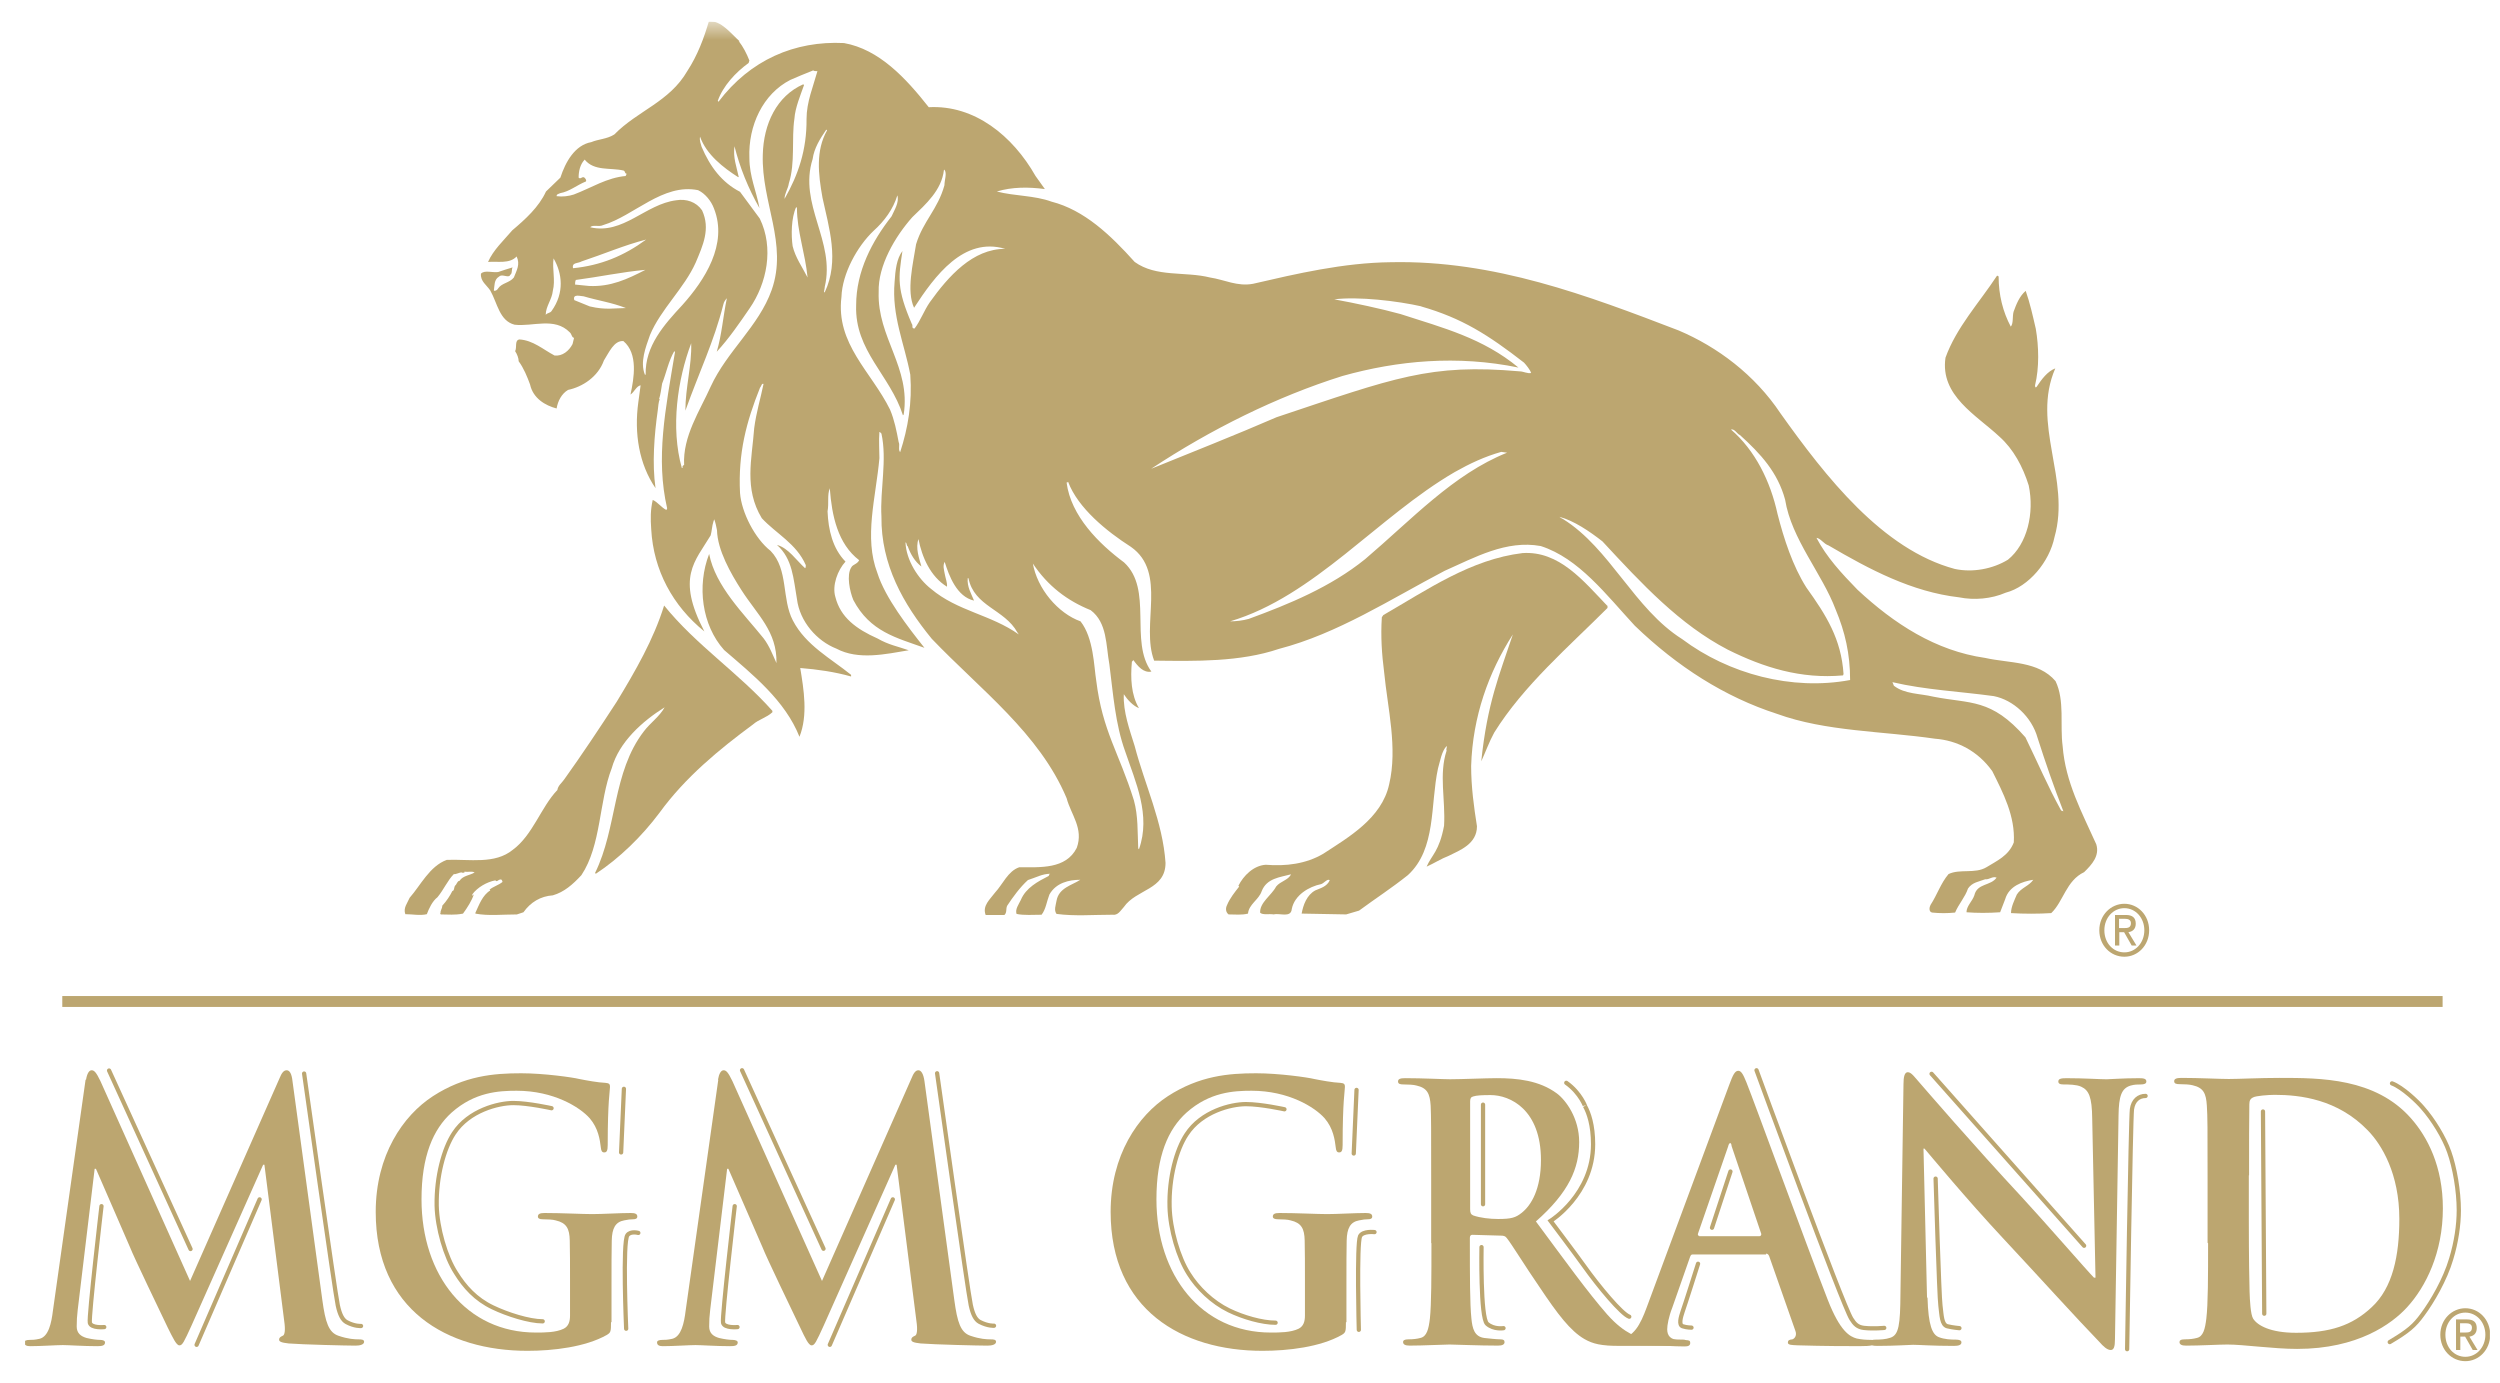 <svg width="94" height="52" viewBox="0 0 94 52" fill="none" xmlns="http://www.w3.org/2000/svg">
<g clip-path="url(#clip0_175_456)">
<path d="M2.342 37.656H91.842" stroke="#BCA670" stroke-width="0.41"/>
<path d="M92.498 50.103V49.754H92.717C92.831 49.754 92.945 49.785 92.945 49.918C92.945 50.092 92.822 50.103 92.689 50.103H92.498ZM92.498 50.257H92.689L92.974 50.759H93.155L92.85 50.257C93.002 50.236 93.126 50.144 93.126 49.938C93.126 49.713 93.002 49.61 92.755 49.61H92.346V50.759H92.508V50.257H92.498ZM92.698 51.18C93.202 51.18 93.63 50.759 93.63 50.185C93.63 49.61 93.202 49.19 92.698 49.19C92.194 49.19 91.756 49.61 91.756 50.185C91.756 50.759 92.184 51.18 92.698 51.18ZM91.947 50.185C91.947 49.713 92.279 49.354 92.698 49.354C93.117 49.354 93.45 49.713 93.45 50.185C93.45 50.657 93.117 51.016 92.698 51.016C92.279 51.016 91.947 50.667 91.947 50.185Z" fill="#BCA670"/>
<path d="M79.676 34.896V34.547H79.895C80.009 34.547 80.123 34.578 80.123 34.711C80.123 34.885 79.999 34.896 79.866 34.896H79.676ZM79.676 35.05H79.866L80.152 35.552H80.332L80.028 35.05C80.18 35.029 80.304 34.937 80.304 34.731C80.304 34.506 80.18 34.403 79.933 34.403H79.524V35.552H79.686V35.05H79.676ZM79.876 35.973C80.38 35.973 80.808 35.552 80.808 34.978C80.808 34.403 80.38 33.982 79.876 33.982C79.372 33.982 78.934 34.403 78.934 34.978C78.934 35.552 79.362 35.973 79.876 35.973ZM79.124 34.978C79.124 34.506 79.457 34.147 79.876 34.147C80.294 34.147 80.627 34.506 80.627 34.978C80.627 35.45 80.294 35.809 79.876 35.809C79.457 35.809 79.124 35.46 79.124 34.978Z" fill="#BCA670"/>
<path d="M3.236 40.591C3.274 40.365 3.35 40.242 3.445 40.242C3.54 40.242 3.617 40.314 3.778 40.653L7.146 48.164L10.503 40.56C10.589 40.345 10.665 40.242 10.779 40.242C10.893 40.242 10.969 40.376 10.998 40.653L12.12 48.882C12.235 49.724 12.358 50.103 12.729 50.226C13.091 50.349 13.329 50.36 13.49 50.36C13.604 50.36 13.69 50.37 13.69 50.452C13.69 50.555 13.538 50.596 13.367 50.596C13.062 50.596 11.35 50.555 10.855 50.514C10.57 50.483 10.494 50.442 10.494 50.37C10.494 50.298 10.541 50.267 10.627 50.226C10.703 50.206 10.741 50.031 10.684 49.652L9.942 43.793H9.895L7.203 49.836C6.917 50.462 6.86 50.586 6.746 50.586C6.632 50.586 6.508 50.319 6.308 49.919C6.014 49.303 5.034 47.271 4.891 46.902C4.777 46.625 4.035 44.942 3.607 43.947H3.559L2.922 49.252C2.894 49.487 2.884 49.662 2.884 49.877C2.884 50.134 3.046 50.247 3.255 50.308C3.474 50.36 3.655 50.38 3.769 50.38C3.864 50.38 3.949 50.411 3.949 50.473C3.949 50.596 3.835 50.616 3.655 50.616C3.141 50.616 2.58 50.575 2.361 50.575C2.123 50.575 1.533 50.616 1.134 50.616C1.01 50.616 0.915 50.586 0.915 50.473C0.915 50.411 0.991 50.38 1.115 50.38C1.21 50.38 1.305 50.38 1.486 50.339C1.828 50.257 1.933 49.744 1.99 49.282L3.217 40.601L3.236 40.591Z" fill="#BCA670"/>
<path d="M22.974 49.714C22.974 50.073 22.964 50.104 22.812 50.196C22.013 50.648 20.796 50.791 19.835 50.791C16.81 50.791 14.127 49.252 14.127 45.568C14.127 43.434 15.155 41.946 16.277 41.217C17.466 40.448 18.56 40.355 19.597 40.355C20.453 40.355 21.537 40.509 21.785 40.571C22.042 40.622 22.479 40.704 22.765 40.715C22.917 40.725 22.936 40.776 22.936 40.868C22.936 41.012 22.85 41.392 22.85 43.054C22.85 43.27 22.812 43.331 22.717 43.331C22.631 43.331 22.603 43.259 22.593 43.157C22.555 42.849 22.498 42.428 22.175 42.049C21.804 41.628 20.814 41.012 19.426 41.012C18.75 41.012 17.847 41.063 16.981 41.833C16.287 42.459 15.849 43.465 15.849 45.096C15.849 47.959 17.542 50.104 20.149 50.104C20.472 50.104 20.9 50.104 21.195 49.96C21.376 49.868 21.433 49.693 21.433 49.467V48.216C21.433 47.549 21.433 47.046 21.423 46.646C21.414 46.194 21.3 45.979 20.891 45.886C20.796 45.855 20.577 45.845 20.405 45.845C20.291 45.845 20.225 45.814 20.225 45.743C20.225 45.64 20.31 45.609 20.482 45.609C21.128 45.609 21.899 45.65 22.27 45.65C22.641 45.65 23.307 45.609 23.716 45.609C23.878 45.609 23.963 45.64 23.963 45.743C23.963 45.825 23.887 45.845 23.801 45.845C23.706 45.845 23.611 45.855 23.468 45.886C23.136 45.948 23.012 46.184 23.002 46.646C22.993 47.046 22.993 47.579 22.993 48.246V49.714H22.974Z" fill="#BCA670"/>
<path d="M26.997 40.591C27.036 40.365 27.112 40.242 27.207 40.242C27.302 40.242 27.378 40.314 27.54 40.653L30.907 48.164L34.265 40.56C34.35 40.345 34.427 40.242 34.531 40.242C34.636 40.242 34.721 40.376 34.76 40.653L35.882 48.882C35.996 49.724 36.12 50.103 36.491 50.226C36.852 50.349 37.09 50.36 37.252 50.36C37.366 50.36 37.451 50.37 37.451 50.452C37.451 50.555 37.299 50.596 37.128 50.596C36.824 50.596 35.121 50.555 34.617 50.514C34.331 50.483 34.265 50.442 34.265 50.37C34.265 50.298 34.312 50.267 34.398 50.226C34.474 50.206 34.512 50.031 34.455 49.652L33.713 43.793H33.666L30.974 49.836C30.688 50.462 30.631 50.586 30.517 50.586C30.403 50.586 30.279 50.319 30.089 49.919C29.794 49.303 28.814 47.271 28.672 46.902C28.558 46.625 27.816 44.942 27.387 43.947H27.34L26.703 49.252C26.674 49.487 26.665 49.662 26.665 49.877C26.665 50.134 26.826 50.247 27.036 50.308C27.254 50.36 27.435 50.38 27.549 50.38C27.644 50.38 27.739 50.411 27.739 50.473C27.739 50.596 27.625 50.616 27.445 50.616C26.931 50.616 26.37 50.575 26.151 50.575C25.913 50.575 25.323 50.616 24.924 50.616C24.8 50.616 24.705 50.586 24.705 50.473C24.705 50.411 24.781 50.38 24.905 50.38C25 50.38 25.095 50.38 25.276 50.339C25.618 50.257 25.723 49.744 25.78 49.282L27.007 40.601L26.997 40.591Z" fill="#BCA670"/>
<path d="M50.607 49.714C50.607 50.073 50.597 50.104 50.445 50.196C49.646 50.648 48.438 50.791 47.468 50.791C44.443 50.791 41.76 49.252 41.76 45.568C41.76 43.434 42.788 41.946 43.91 41.217C45.099 40.448 46.193 40.355 47.23 40.355C48.086 40.355 49.17 40.509 49.418 40.571C49.674 40.622 50.112 40.704 50.397 40.715C50.55 40.725 50.569 40.776 50.569 40.868C50.569 41.012 50.483 41.392 50.483 43.054C50.483 43.27 50.445 43.331 50.35 43.331C50.264 43.331 50.236 43.259 50.226 43.157C50.188 42.849 50.131 42.428 49.808 42.049C49.437 41.628 48.447 41.012 47.059 41.012C46.383 41.012 45.48 41.063 44.614 41.833C43.919 42.459 43.482 43.465 43.482 45.096C43.482 47.959 45.175 50.104 47.782 50.104C48.105 50.104 48.533 50.104 48.828 49.96C49.009 49.868 49.066 49.693 49.066 49.467V48.216C49.066 47.549 49.066 47.046 49.056 46.646C49.047 46.194 48.932 45.979 48.523 45.886C48.428 45.855 48.219 45.845 48.048 45.845C47.934 45.845 47.858 45.814 47.858 45.743C47.858 45.64 47.943 45.609 48.114 45.609C48.761 45.609 49.532 45.65 49.903 45.65C50.274 45.65 50.94 45.609 51.349 45.609C51.51 45.609 51.596 45.64 51.596 45.743C51.596 45.825 51.52 45.845 51.434 45.845C51.339 45.845 51.253 45.855 51.101 45.886C50.768 45.948 50.645 46.184 50.635 46.646C50.626 47.046 50.626 47.579 50.626 48.246V49.714H50.607Z" fill="#BCA670"/>
<path d="M53.822 46.747C53.822 47.978 53.822 49.025 53.764 49.579C53.717 49.969 53.65 50.256 53.403 50.308C53.289 50.339 53.146 50.359 52.956 50.359C52.804 50.359 52.756 50.4 52.756 50.462C52.756 50.554 52.842 50.595 53.004 50.595C53.498 50.595 54.278 50.554 54.506 50.554C54.697 50.554 55.61 50.595 56.323 50.595C56.485 50.595 56.571 50.554 56.571 50.462C56.571 50.39 56.523 50.359 56.418 50.359C56.266 50.359 56 50.328 55.81 50.308C55.439 50.256 55.362 49.959 55.325 49.579C55.267 49.025 55.267 47.968 55.267 46.727V46.542C55.267 46.46 55.305 46.429 55.362 46.429L56.437 46.46C56.523 46.46 56.599 46.47 56.656 46.552C56.818 46.747 57.379 47.66 57.883 48.389C58.568 49.415 59.044 50.041 59.576 50.349C59.9 50.533 60.204 50.605 60.899 50.605H63.191C63.343 50.605 63.429 50.575 63.429 50.472C63.429 50.4 63.381 50.369 63.277 50.369C63.172 50.369 61.945 50.359 61.812 50.328C61.631 50.287 61.117 50.195 60.432 49.425C59.71 48.604 58.853 47.414 57.75 45.926C58.996 44.828 59.377 43.925 59.377 42.94C59.377 42.047 58.882 41.37 58.54 41.114C57.874 40.621 57.046 40.539 56.266 40.539C55.886 40.539 54.944 40.58 54.525 40.58C54.269 40.58 53.489 40.539 52.832 40.539C52.651 40.539 52.566 40.57 52.566 40.662C52.566 40.755 52.642 40.775 52.775 40.775C52.946 40.775 53.156 40.785 53.26 40.816C53.669 40.908 53.764 41.124 53.793 41.575C53.812 42.006 53.812 42.376 53.812 44.397V46.737L53.822 46.747ZM55.277 41.411C55.277 41.309 55.305 41.247 55.391 41.227C55.515 41.185 55.733 41.175 56.047 41.175C56.78 41.175 57.94 41.719 57.94 43.617C57.94 44.705 57.579 45.321 57.208 45.608C56.989 45.782 56.827 45.834 56.333 45.834C56.019 45.834 55.657 45.793 55.391 45.7C55.305 45.659 55.277 45.608 55.277 45.464V41.422V41.411Z" fill="#BCA670"/>
<path d="M66.397 47.137C66.463 47.137 66.492 47.167 66.52 47.229L67.51 50.051C67.567 50.215 67.481 50.328 67.395 50.359C67.272 50.369 67.224 50.4 67.224 50.482C67.224 50.574 67.376 50.574 67.595 50.584C68.585 50.615 69.488 50.615 69.926 50.615C70.363 50.615 70.496 50.584 70.496 50.482C70.496 50.389 70.43 50.379 70.335 50.379C70.183 50.379 70.002 50.369 69.812 50.328C69.555 50.256 69.193 50.071 68.727 48.881C67.938 46.86 65.959 41.421 65.664 40.693C65.541 40.385 65.465 40.262 65.36 40.262C65.236 40.262 65.16 40.405 65.017 40.795L61.916 49.158C61.669 49.825 61.431 50.277 60.87 50.359C60.775 50.369 60.594 50.389 60.49 50.389C60.395 50.389 60.337 50.42 60.337 50.492C60.337 50.595 60.423 50.574 60.585 50.574C61.222 50.574 61.888 50.584 62.031 50.584C62.411 50.584 62.944 50.626 63.343 50.626C63.476 50.626 63.553 50.595 63.553 50.492C63.553 50.41 63.514 50.389 63.372 50.389H63.182C62.801 50.389 62.687 50.215 62.687 49.979C62.687 49.825 62.744 49.507 62.877 49.169L63.543 47.27C63.572 47.188 63.591 47.167 63.657 47.167H66.406L66.397 47.137ZM63.895 46.47C63.847 46.47 63.828 46.429 63.847 46.377L64.979 43.104C64.989 43.053 65.017 42.981 65.055 42.981C65.094 42.981 65.103 43.042 65.112 43.104L66.225 46.398C66.225 46.398 66.225 46.48 66.159 46.48H63.886L63.895 46.47Z" fill="#BCA670"/>
<path d="M72.475 48.8C72.504 49.837 72.656 50.186 72.903 50.278C73.112 50.36 73.35 50.37 73.54 50.37C73.674 50.37 73.75 50.401 73.75 50.473C73.75 50.576 73.635 50.606 73.464 50.606C72.665 50.606 72.171 50.565 71.933 50.565C71.819 50.565 71.238 50.606 70.601 50.606C70.439 50.606 70.325 50.596 70.325 50.473C70.325 50.391 70.401 50.37 70.525 50.37C70.687 50.37 70.905 50.36 71.077 50.299C71.4 50.196 71.448 49.806 71.457 48.647L71.571 40.766C71.571 40.499 71.609 40.315 71.733 40.315C71.866 40.315 71.98 40.489 72.19 40.725C72.342 40.899 74.216 43.075 76.013 45.004C76.851 45.907 78.515 47.826 78.734 48.041H78.791L78.667 42.059C78.658 41.248 78.544 40.992 78.249 40.858C78.068 40.776 77.773 40.776 77.593 40.776C77.44 40.776 77.393 40.735 77.393 40.663C77.393 40.55 77.526 40.54 77.716 40.54C78.353 40.54 78.953 40.581 79.21 40.581C79.343 40.581 79.818 40.54 80.418 40.54C80.579 40.54 80.703 40.55 80.703 40.663C80.703 40.745 80.627 40.776 80.484 40.776C80.361 40.776 80.266 40.776 80.113 40.817C79.771 40.92 79.666 41.207 79.657 41.946L79.523 50.35C79.523 50.648 79.476 50.76 79.362 50.76C79.229 50.76 79.076 50.617 78.943 50.463C78.163 49.662 76.584 47.918 75.3 46.543C73.959 45.106 72.58 43.444 72.361 43.188H72.323L72.456 48.78L72.475 48.8Z" fill="#BCA670"/>
<path d="M83.024 46.748C83.024 47.979 83.024 49.026 82.958 49.58C82.91 49.97 82.843 50.257 82.596 50.308C82.482 50.339 82.339 50.359 82.149 50.359C81.997 50.359 81.949 50.401 81.949 50.462C81.949 50.554 82.035 50.596 82.197 50.596C82.691 50.596 83.471 50.554 83.747 50.554C84.365 50.554 85.478 50.719 86.372 50.719C88.655 50.719 89.939 49.775 90.51 49.149C91.205 48.389 91.852 47.107 91.852 45.434C91.852 43.854 91.271 42.746 90.653 42.048C89.312 40.529 87.248 40.529 85.707 40.529C84.965 40.529 84.185 40.57 83.804 40.57C83.462 40.57 82.682 40.529 82.025 40.529C81.845 40.529 81.749 40.56 81.749 40.652C81.749 40.745 81.826 40.765 81.959 40.765C82.13 40.765 82.339 40.776 82.444 40.806C82.853 40.899 82.948 41.114 82.977 41.566C83.005 41.997 83.005 42.366 83.005 44.388V46.727L83.024 46.748ZM84.565 44.193C84.565 43.146 84.565 41.986 84.575 41.525C84.575 41.381 84.613 41.309 84.727 41.258C84.822 41.206 85.278 41.166 85.526 41.166C86.487 41.166 87.894 41.33 89.026 42.499C89.559 43.043 90.215 44.141 90.215 45.834C90.215 47.209 89.968 48.42 89.178 49.149C88.437 49.846 87.6 50.113 86.334 50.113C85.364 50.113 84.879 49.836 84.717 49.58C84.622 49.426 84.594 48.903 84.584 48.564C84.575 48.307 84.556 47.281 84.556 45.875V44.193H84.565Z" fill="#BCA670"/>
<path d="M19.064 11.09L19.036 11.059L19.064 11.09Z" fill="#DA9A37"/>
<mask id="mask0_175_456" style="mask-type:luminance" maskUnits="userSpaceOnUse" x="0" y="0" width="94" height="52">
<path d="M93.621 0.818H0.943V51.18H93.621V0.818Z" fill="white"/>
</mask>
<g mask="url(#mask0_175_456)">
<path d="M19.388 12.486L19.416 12.548L19.388 12.486Z" fill="#DA9A37"/>
<path d="M71.153 25.641L71.21 25.784C71.619 26.102 72.18 26.072 72.694 26.195C74.092 26.472 74.863 26.246 76.156 27.724C76.651 28.74 76.984 29.54 77.498 30.474L77.583 30.505C77.231 29.602 76.908 28.668 76.613 27.744C76.394 26.954 75.7 26.318 74.967 26.174C73.702 26 72.38 25.938 71.162 25.651L71.153 25.641ZM38.83 21.157C38.992 22.142 39.791 23.065 40.628 23.363C41.123 23.989 41.132 25.066 41.218 25.589C41.456 27.508 42.074 28.288 42.635 30.094C42.797 30.679 42.769 31.284 42.797 31.9L42.825 31.931C43.282 30.648 42.692 29.396 42.312 28.268C41.931 27.221 41.855 26.082 41.713 24.984C41.58 24.256 41.636 23.414 41.009 22.942C40.143 22.593 39.392 22.039 38.821 21.167L38.83 21.157ZM34.54 20.254C34.407 20.602 34.569 21.013 34.645 21.3C34.407 21.126 34.236 20.838 34.131 20.541C34.074 20.51 34.103 20.397 34.046 20.397C34.074 21.064 34.521 21.762 35.007 22.142C36.005 22.983 37.251 23.106 38.307 23.855L38.25 23.773C37.765 22.901 36.633 22.809 36.414 21.741H36.386C36.357 22.06 36.519 22.326 36.624 22.583C35.977 22.439 35.682 21.649 35.52 21.126C35.444 21.269 35.492 21.413 35.52 21.567C35.549 21.741 35.625 21.916 35.606 22.06C34.987 21.68 34.664 20.951 34.531 20.254H34.54ZM56.447 16.991C55.829 17.165 55.258 17.432 54.697 17.75C51.805 19.433 49.408 22.429 46.25 23.363C46.469 23.363 46.735 23.332 46.954 23.27C48.466 22.716 50.036 22.07 51.33 21.023C53.08 19.535 54.64 17.832 56.666 17.021L56.447 16.991ZM65.407 16.354C65.303 16.293 65.217 16.118 65.084 16.149C65.997 16.939 66.568 18.099 66.834 19.32C67.072 20.254 67.405 21.28 67.919 22.09C68.67 23.137 69.231 24.03 69.317 25.343L69.298 25.395C67.71 25.538 66.311 25.097 64.97 24.43C63.153 23.486 61.736 21.957 60.252 20.356C59.767 19.977 59.177 19.576 58.635 19.433C58.663 19.463 58.72 19.494 58.768 19.515C60.547 20.623 61.441 22.891 63.248 24.03C64.999 25.343 67.377 25.979 69.564 25.569C69.564 24.584 69.374 23.763 69.022 22.922C68.508 21.557 67.358 20.274 67.12 18.786C66.844 17.77 66.216 17.073 65.407 16.344V16.354ZM53.451 11.521C52.556 11.316 51.063 11.142 50.169 11.255C50.949 11.398 51.91 11.603 52.661 11.809C54.278 12.332 55.753 12.712 57.094 13.82C54.801 13.348 52.556 13.553 50.473 14.138C47.991 14.918 45.517 16.149 43.282 17.627C44.795 17.011 46.488 16.344 48 15.687C52.452 14.2 53.765 13.666 57.141 13.963C57.275 13.963 57.436 14.056 57.569 14.025C57.541 13.912 57.379 13.717 57.303 13.635C55.952 12.588 54.973 11.963 53.432 11.521H53.451ZM21.946 11.142C21.842 11.142 21.518 11.029 21.594 11.285L22.175 11.521C22.783 11.665 23.107 11.583 23.535 11.583C23.021 11.378 22.46 11.296 21.946 11.142ZM21.651 10.526C21.623 10.588 21.623 10.639 21.623 10.7L22.146 10.752C22.955 10.793 23.592 10.495 24.267 10.146C23.373 10.228 22.517 10.413 21.651 10.526ZM20.814 9.715C20.757 10.126 20.89 10.526 20.786 10.936C20.757 11.255 20.519 11.521 20.519 11.839C20.576 11.757 20.681 11.778 20.738 11.696C21.233 11.008 21.138 10.269 20.814 9.715ZM21.87 9.828C21.737 9.91 21.49 9.859 21.547 10.085C22.584 9.982 23.459 9.623 24.296 9.007C23.487 9.213 22.679 9.561 21.87 9.828ZM29.936 7.786C29.746 8.197 29.746 8.853 29.803 9.254C29.908 9.685 30.155 10.023 30.365 10.434C30.279 9.531 29.965 8.689 29.965 7.817L29.936 7.786ZM26.246 7.15C24.924 6.883 23.839 8.115 22.679 8.463C22.517 8.546 22.279 8.433 22.194 8.546C23.43 8.833 24.267 7.673 25.428 7.53C25.808 7.468 26.179 7.591 26.398 7.909C26.721 8.607 26.427 9.233 26.16 9.869C25.732 10.834 24.838 11.634 24.439 12.599C24.277 13.06 24.058 13.615 24.248 14.087H24.277C24.248 13.009 24.981 12.198 25.656 11.47C26.493 10.536 27.378 9.182 26.845 7.838C26.74 7.55 26.503 7.273 26.265 7.16L26.246 7.15ZM35.492 6.391C35.406 7.15 34.816 7.673 34.303 8.166C33.656 8.894 33.009 9.992 33.038 10.977C32.98 12.691 34.255 13.809 33.979 15.585L33.951 15.616C33.465 14.097 32.134 13.194 32.191 11.48C32.191 10.198 32.79 9.069 33.523 8.135C33.627 7.899 33.818 7.612 33.741 7.345C33.58 7.868 33.256 8.31 32.847 8.679C32.229 9.264 31.668 10.29 31.639 11.162C31.42 12.937 32.762 13.974 33.465 15.4C33.627 15.78 33.713 16.211 33.789 16.621C33.846 16.734 33.76 16.908 33.846 17.001C34.141 16.098 34.303 15.143 34.227 14.087C34.008 12.927 33.523 11.87 33.637 10.598C33.665 10.156 33.713 9.726 33.932 9.438C33.779 10.454 33.713 10.854 34.284 12.178C34.341 12.24 34.255 12.352 34.388 12.352C34.607 12.065 34.74 11.685 34.959 11.367C35.663 10.382 36.576 9.356 37.794 9.356C36.234 8.894 35.149 10.372 34.369 11.573C34.074 10.936 34.331 9.91 34.445 9.182C34.712 8.31 35.263 7.868 35.511 6.965C35.511 6.76 35.615 6.524 35.511 6.38L35.492 6.391ZM21.975 6.011C21.813 6.185 21.756 6.442 21.756 6.678C21.832 6.76 21.889 6.616 21.975 6.678C22.003 6.709 22.06 6.76 22.032 6.822C21.68 6.965 21.414 7.201 21.062 7.263C21.005 7.294 20.928 7.294 20.928 7.376C21.147 7.407 21.385 7.376 21.575 7.314C22.251 7.058 22.812 6.678 23.544 6.616C23.487 6.586 23.601 6.555 23.544 6.524C23.487 6.524 23.516 6.432 23.44 6.411C22.955 6.298 22.336 6.442 21.984 6.001L21.975 6.011ZM31.069 4.872C30.831 5.221 30.612 5.57 30.555 5.98C30.013 7.694 31.42 9.069 31.011 10.783C31.011 10.844 30.983 10.926 30.983 10.988H31.011C31.573 9.797 31.164 8.546 30.926 7.437C30.764 6.534 30.669 5.662 31.097 4.903L31.069 4.872ZM30.555 2.656C30.26 2.768 29.984 2.892 29.718 3.004C28.69 3.528 28.129 4.718 28.177 5.939C28.177 6.637 28.443 7.191 28.557 7.827C28.129 7.068 27.825 6.319 27.616 5.498C27.558 5.929 27.692 6.257 27.777 6.657H27.749C27.206 6.309 26.56 5.816 26.322 5.139C26.293 5.282 26.35 5.406 26.379 5.518C26.702 6.278 27.149 6.863 27.825 7.212L28.567 8.217C29.109 9.325 28.833 10.659 28.186 11.593C27.806 12.147 27.406 12.732 26.95 13.225C27.14 12.588 27.188 11.891 27.33 11.213C27.273 11.275 27.216 11.357 27.197 11.45C26.845 12.845 26.303 13.953 25.77 15.441C25.77 14.569 26.017 13.727 25.989 12.906C25.475 14.271 25.209 16.077 25.637 17.596H25.666C25.666 17.596 25.637 17.514 25.723 17.483C25.666 16.406 26.312 15.451 26.721 14.538C27.34 13.194 28.529 12.27 29.014 10.906C29.632 9.161 28.624 7.612 28.681 5.816C28.709 4.657 29.204 3.61 30.203 3.169L30.231 3.199C30.098 3.579 29.898 4.051 29.87 4.462C29.756 5.231 29.908 6.114 29.661 6.893C29.632 7.099 29.499 7.273 29.499 7.478C30.013 6.575 30.336 5.642 30.326 4.472C30.326 3.836 30.574 3.261 30.735 2.676C30.678 2.676 30.602 2.676 30.574 2.645L30.555 2.656ZM27.777 1.547C27.939 1.753 28.072 2.009 28.177 2.276L28.148 2.368C27.663 2.717 27.178 3.24 26.988 3.795L27.016 3.825C28.205 2.255 29.879 1.527 31.734 1.619C33.056 1.855 34.055 2.933 34.921 4.031C36.643 3.938 38.079 5.108 38.935 6.616L39.287 7.109C38.669 7.027 38.05 7.027 37.48 7.201C38.155 7.376 38.888 7.345 39.534 7.581C40.771 7.899 41.751 8.833 42.664 9.849C43.472 10.434 44.557 10.198 45.498 10.434C46.041 10.516 46.526 10.783 47.116 10.67C48.761 10.29 50.511 9.879 52.3 9.859C56.181 9.777 59.691 11.111 63.115 12.424C64.57 13.04 65.978 14.087 66.948 15.544C68.651 17.934 70.782 20.664 73.502 21.393C74.178 21.536 74.929 21.393 75.5 21.044C76.223 20.459 76.499 19.299 76.28 18.253C76.061 17.555 75.709 16.888 75.177 16.416C74.311 15.605 72.941 14.877 73.15 13.45C73.559 12.311 74.416 11.388 75.091 10.362L75.148 10.393C75.148 11.09 75.31 11.726 75.605 12.281C75.709 12.168 75.662 11.901 75.709 11.726C75.814 11.439 75.928 11.142 76.166 10.936C76.328 11.398 76.432 11.87 76.546 12.363C76.66 13.03 76.68 13.82 76.518 14.487C76.518 14.518 76.518 14.6 76.575 14.548C76.765 14.261 76.984 13.963 77.279 13.851C76.366 15.944 77.868 18.017 77.25 20.192C77.06 21.126 76.28 22.06 75.414 22.285C74.872 22.521 74.225 22.573 73.664 22.46C71.885 22.255 70.297 21.413 68.756 20.51C68.566 20.448 68.461 20.243 68.299 20.223C68.68 20.951 69.241 21.557 69.84 22.172C71.219 23.455 72.779 24.471 74.644 24.738C75.557 24.943 76.641 24.851 77.288 25.61C77.64 26.338 77.45 27.272 77.555 28.052C77.659 29.417 78.287 30.556 78.82 31.746C78.953 32.177 78.658 32.505 78.363 32.793C77.688 33.111 77.583 33.901 77.127 34.332C76.67 34.363 76.071 34.363 75.614 34.332C75.614 34.096 75.747 33.839 75.833 33.634C75.995 33.378 76.29 33.316 76.451 33.08C76.042 33.142 75.538 33.316 75.395 33.809L75.205 34.301C74.777 34.332 74.311 34.332 73.94 34.301C73.94 34.065 74.159 33.891 74.235 33.665C74.34 33.203 74.853 33.316 75.072 32.998C74.91 32.936 74.806 33.08 74.644 33.06C74.406 33.152 74.159 33.172 73.997 33.408C73.892 33.727 73.645 33.993 73.512 34.312C73.217 34.342 72.941 34.342 72.646 34.312C72.513 34.281 72.542 34.106 72.589 34.024C72.837 33.645 72.97 33.214 73.265 32.865C73.693 32.659 74.263 32.865 74.691 32.608C75.072 32.372 75.528 32.177 75.719 31.674C75.776 30.689 75.319 29.817 74.91 28.996C74.368 28.237 73.588 27.837 72.751 27.775C70.782 27.488 68.651 27.508 66.815 26.841C64.846 26.205 63.068 25.066 61.469 23.527C60.395 22.367 59.367 20.992 57.931 20.531C56.637 20.295 55.448 20.962 54.316 21.464C52.262 22.542 50.293 23.825 48.086 24.399C46.63 24.892 44.956 24.861 43.396 24.84C42.883 23.506 43.9 21.526 42.521 20.561C41.608 19.977 40.533 19.104 40.162 18.119C40.134 18.119 40.162 18.181 40.162 18.201L40.134 18.119L40.105 18.15C40.267 19.402 41.323 20.448 42.264 21.146C43.368 22.162 42.455 24.112 43.292 25.251C42.997 25.312 42.778 25.046 42.616 24.82L42.559 24.881C42.502 25.497 42.531 26.133 42.825 26.626C42.607 26.544 42.388 26.308 42.255 26.102C42.226 26.77 42.474 27.436 42.664 28.052C43.044 29.509 43.72 30.905 43.824 32.444C43.824 33.46 42.721 33.429 42.255 34.106C42.122 34.25 42.036 34.424 41.827 34.394C41.123 34.394 40.4 34.455 39.725 34.363C39.62 34.219 39.696 34.045 39.725 33.87C39.81 33.378 40.314 33.285 40.619 33.08C40.191 33.08 39.706 33.193 39.458 33.634C39.354 33.901 39.325 34.188 39.163 34.394C38.868 34.394 38.488 34.424 38.222 34.363C38.165 34.188 38.298 34.014 38.383 33.839C38.574 33.378 39.03 33.142 39.43 32.936C39.458 32.906 39.43 32.875 39.487 32.854C39.192 32.854 38.945 32.998 38.65 33.09C38.355 33.357 38.079 33.737 37.87 34.055C37.813 34.168 37.87 34.312 37.765 34.404H37.061C36.928 34.055 37.223 33.819 37.413 33.562C37.708 33.244 37.898 32.752 38.326 32.608C39.106 32.608 40.077 32.69 40.486 31.88C40.752 31.151 40.267 30.628 40.105 30.012C39.078 27.57 36.871 25.938 35.035 24.019C33.96 22.706 33.123 21.228 33.142 19.422C33.085 18.407 33.361 17.298 33.142 16.303C33.114 16.272 33.085 16.241 33.066 16.241C33.038 16.59 33.066 16.908 33.066 17.227C32.933 18.714 32.476 20.202 32.99 21.547C33.285 22.48 34.141 23.578 34.759 24.358C33.703 23.978 32.714 23.753 32.086 22.562C31.953 22.244 31.82 21.618 32.01 21.331C32.067 21.218 32.229 21.218 32.305 21.064C31.497 20.448 31.278 19.381 31.202 18.386V18.355C31.097 18.612 31.173 18.909 31.116 19.227C31.145 19.925 31.306 20.623 31.791 21.116C31.497 21.434 31.278 22.018 31.411 22.45C31.601 23.209 32.191 23.65 32.999 24.009C33.408 24.245 33.76 24.307 34.169 24.45C33.304 24.594 32.276 24.83 31.449 24.389C30.716 24.102 30.07 23.373 29.965 22.521C29.832 21.762 29.803 21.013 29.214 20.49C29.642 20.602 29.946 21.075 30.269 21.362C30.298 21.362 30.298 21.28 30.298 21.249C29.946 20.438 29.185 20.069 28.643 19.484C27.968 18.366 28.272 17.268 28.358 16.098C28.434 15.513 28.595 14.99 28.709 14.435C28.633 14.405 28.633 14.518 28.576 14.579C28.063 15.862 27.749 17.032 27.825 18.54C27.882 19.268 28.386 20.254 28.976 20.715C29.651 21.413 29.385 22.521 29.813 23.332C30.298 24.266 31.24 24.758 32.001 25.374V25.436C31.382 25.261 30.735 25.169 30.089 25.117C30.222 25.928 30.384 26.893 30.06 27.703C29.518 26.338 28.31 25.374 27.226 24.44C26.389 23.506 26.198 22.029 26.664 20.828C26.902 22.049 27.958 23.065 28.709 23.999C28.928 24.286 29.061 24.635 29.195 24.933C29.223 23.742 28.472 23.116 27.882 22.193C27.473 21.557 26.978 20.685 26.959 19.936C26.931 19.792 26.902 19.648 26.855 19.525L26.826 19.607C26.769 19.782 26.769 19.956 26.721 20.13C26.132 21.116 25.418 21.7 26.484 23.742C25.295 22.778 24.572 21.444 24.486 19.905C24.457 19.494 24.457 19.176 24.543 18.797C24.733 18.879 24.866 19.084 25.057 19.176L25.085 19.115C24.648 17.227 25.019 15.4 25.38 13.235L25.352 13.204C25.133 13.584 25.057 14.015 24.895 14.425C24.866 14.6 24.838 14.836 24.781 15.01H24.809C24.752 15.123 24.752 15.297 24.733 15.421C24.6 16.354 24.515 17.432 24.648 18.355C24.029 17.452 23.839 16.293 24.001 15.123L24.087 14.487C23.925 14.518 23.849 14.743 23.706 14.836C23.839 14.22 24.001 13.296 23.44 12.825C23.088 12.794 22.898 13.255 22.707 13.553C22.488 14.169 21.899 14.548 21.357 14.661C21.119 14.805 20.976 15.072 20.928 15.359C20.5 15.246 20.044 14.979 19.93 14.456C19.825 14.169 19.692 13.84 19.502 13.584C19.502 13.471 19.445 13.317 19.369 13.204C19.445 13.06 19.34 12.794 19.53 12.763C20.044 12.794 20.424 13.143 20.852 13.368C21.147 13.399 21.395 13.194 21.528 12.937L21.585 12.701C21.499 12.701 21.499 12.558 21.423 12.496C20.852 11.911 20.025 12.291 19.349 12.209C18.779 12.065 18.703 11.398 18.436 10.926C18.303 10.721 18.056 10.577 18.084 10.29C18.218 10.146 18.512 10.259 18.731 10.228C18.893 10.167 19.083 10.116 19.273 10.054C19.226 10.136 19.273 10.31 19.169 10.341V10.372C19.035 10.434 18.874 10.29 18.76 10.403C18.569 10.516 18.598 10.752 18.569 10.926C18.627 10.957 18.703 10.895 18.731 10.844C18.864 10.639 19.159 10.639 19.321 10.434C19.425 10.167 19.568 9.941 19.425 9.643C19.159 9.931 18.703 9.818 18.351 9.849C18.541 9.407 18.94 9.038 19.264 8.658C19.749 8.248 20.263 7.786 20.529 7.201L21.071 6.678C21.261 6.093 21.613 5.457 22.232 5.344C22.498 5.231 22.821 5.231 23.097 5.057C23.982 4.154 25.171 3.836 25.846 2.666C26.227 2.081 26.465 1.445 26.655 0.798C27.111 0.768 27.463 1.24 27.815 1.558L27.777 1.547Z" fill="#BCA670"/>
</g>
<path d="M60.442 22.766V22.859C58.987 24.316 57.284 25.773 56.181 27.548C55.99 27.897 55.857 28.277 55.695 28.626C55.924 26.43 56.371 25.393 56.884 23.854C55.971 25.28 55.372 26.943 55.315 28.8C55.315 29.59 55.419 30.339 55.534 31.068C55.534 31.735 54.887 31.971 54.478 32.176C54.183 32.289 53.917 32.463 53.641 32.586C53.831 32.145 54.116 32.012 54.297 31.047C54.354 30.062 54.097 29.128 54.392 28.225C54.364 28.133 54.421 28.113 54.392 28.051C54.202 28.256 54.154 28.605 54.069 28.892C53.774 30.257 54.012 31.919 52.937 32.904C52.319 33.397 51.729 33.777 51.101 34.239L50.616 34.382L48.942 34.351C48.999 34.033 49.132 33.654 49.455 33.479C49.646 33.397 49.893 33.336 49.998 33.099C49.922 33.017 49.779 33.212 49.674 33.243C49.218 33.336 48.675 33.654 48.571 34.177C48.542 34.526 48.114 34.321 47.895 34.382C47.705 34.351 47.496 34.413 47.382 34.321C47.353 33.941 47.819 33.654 47.981 33.336C48.143 33.13 48.438 33.099 48.542 32.874C48.133 32.987 47.629 33.017 47.439 33.51C47.334 33.828 46.954 34.002 46.925 34.351C46.687 34.413 46.44 34.382 46.193 34.382C46.079 34.29 46.079 34.146 46.136 34.033C46.24 33.777 46.431 33.541 46.592 33.336L46.564 33.305C46.754 32.925 47.134 32.545 47.591 32.515C48.352 32.576 49.103 32.484 49.75 32.104C50.692 31.488 51.957 30.77 52.233 29.488C52.556 28.123 52.176 26.635 52.043 25.27C51.957 24.603 51.91 23.926 51.957 23.208L52.014 23.126C53.688 22.161 55.305 21.032 57.246 20.796C58.625 20.704 59.538 21.843 60.432 22.777L60.442 22.766Z" fill="#BCA670"/>
<path d="M29.042 26.78C28.823 26.985 28.529 27.047 28.31 27.241C27.045 28.175 25.77 29.222 24.8 30.556C24.125 31.459 23.287 32.27 22.403 32.854L22.374 32.824C23.211 31.131 23.021 29.037 24.21 27.498C24.448 27.18 24.8 26.944 24.99 26.595C24.153 27.118 23.278 27.898 23.002 28.883C22.517 30.135 22.612 31.777 21.861 32.906C21.537 33.255 21.214 33.542 20.786 33.665C20.329 33.696 19.949 33.922 19.682 34.301L19.435 34.383C18.874 34.383 18.379 34.445 17.875 34.352V34.322C18.008 34.034 18.141 33.655 18.436 33.48L18.408 33.45C18.541 33.337 18.76 33.275 18.893 33.162C18.893 33.131 18.864 33.049 18.817 33.07C18.731 33.07 18.683 33.183 18.626 33.101C18.303 33.162 17.951 33.367 17.761 33.624V33.685L17.818 33.624C17.742 33.86 17.58 34.117 17.409 34.352C17.085 34.414 16.867 34.383 16.572 34.383L16.543 34.322H16.572C16.543 34.24 16.629 34.178 16.629 34.055C16.791 33.88 16.924 33.675 17.009 33.501C17.085 33.501 17.066 33.357 17.114 33.296C17.171 33.265 17.19 33.121 17.276 33.121C17.409 32.916 17.675 32.916 17.846 32.803C17.713 32.742 17.609 32.803 17.466 32.772V32.803C17.466 32.803 17.39 32.834 17.361 32.803C17.257 32.803 17.142 32.885 17.066 32.865C16.829 33.101 16.686 33.45 16.448 33.737C16.258 33.88 16.125 34.168 16.049 34.373C15.801 34.435 15.506 34.373 15.24 34.373C15.155 34.137 15.316 33.963 15.402 33.757C15.811 33.296 16.153 32.567 16.8 32.331C17.666 32.3 18.607 32.505 19.283 31.951C20.034 31.397 20.339 30.351 20.957 29.704C20.985 29.53 21.119 29.448 21.223 29.294C21.87 28.391 22.546 27.375 23.192 26.38C23.896 25.22 24.572 24.05 24.971 22.768C26.189 24.276 27.777 25.302 29.042 26.728V26.78Z" fill="#BCA670"/>
<path d="M51.006 40.981L50.901 43.372M51.681 46.327C51.681 46.327 51.244 46.276 51.139 46.481C51.006 46.758 51.092 50.001 51.092 50.001M65.065 44.049L64.371 46.163M7.164 46.963L4.101 40.252M11.435 40.365C11.435 40.365 12.596 48.615 12.7 49.077C12.776 49.436 12.881 49.631 13.033 49.713C13.338 49.877 13.575 49.857 13.575 49.857M20.738 41.669C20.738 41.669 19.863 41.474 19.302 41.474C18.741 41.474 17.628 41.751 17.066 42.612C16.686 43.187 16.401 44.244 16.419 45.332C16.439 46.173 16.752 47.251 17.142 47.856C17.466 48.379 17.884 48.851 18.531 49.159C19.064 49.416 19.892 49.682 20.405 49.682M23.459 40.94L23.354 43.331M24.001 46.358C24.001 46.358 23.715 46.276 23.592 46.44C23.401 46.686 23.544 49.96 23.544 49.96M48.295 41.709C48.295 41.709 47.42 41.515 46.849 41.515C46.278 41.515 45.175 41.792 44.614 42.654C44.233 43.228 43.948 44.285 43.976 45.373C43.995 46.214 44.309 47.292 44.699 47.897C45.023 48.42 45.574 48.964 46.212 49.272C46.744 49.529 47.448 49.734 47.962 49.734M55.762 41.535V45.28M55.705 46.892C55.705 46.892 55.657 49.549 55.914 49.775C56.171 50.001 56.532 49.939 56.532 49.939M58.892 40.714C59.434 41.094 59.624 41.648 59.595 41.586C59.738 41.843 59.9 42.305 59.9 43.023C59.9 44.911 58.302 45.906 58.302 45.906C58.302 45.906 59.215 47.117 59.538 47.569C60.128 48.4 60.975 49.406 61.26 49.508M66.045 40.242C66.045 40.242 69.279 49.077 69.612 49.59C69.735 49.785 69.84 49.898 70.078 49.929C70.439 49.97 70.848 49.929 70.848 49.929M63.847 47.517C63.847 47.517 63.343 49.108 63.267 49.313C63.191 49.539 63.115 49.816 63.267 49.867C63.419 49.919 63.6 49.919 63.6 49.919M72.779 44.316C72.779 44.316 72.912 48.769 72.96 49.087C73.008 49.477 73.008 49.806 73.217 49.867C73.426 49.919 73.674 49.939 73.674 49.939M72.627 40.376L78.363 46.84M80.674 41.207C80.418 41.207 80.208 41.371 80.161 41.709C80.113 42.048 79.98 50.729 79.98 50.729M85.088 41.792L85.136 49.395M89.939 40.735C90.329 40.878 90.91 41.432 91.09 41.648C91.48 42.089 91.899 42.766 92.089 43.31C92.298 43.895 92.451 44.778 92.451 45.506C92.451 46.06 92.356 46.707 92.165 47.333C91.937 48.112 91.442 48.954 91.09 49.426C90.786 49.847 90.548 50.052 89.854 50.462M3.816 45.352C3.816 45.352 3.331 49.518 3.378 49.734C3.426 49.949 3.92 49.898 3.92 49.898M9.761 45.096L7.392 50.565M30.964 46.953L27.901 40.242M35.235 40.355C35.235 40.355 36.395 48.605 36.5 49.067C36.576 49.426 36.681 49.621 36.833 49.703C37.147 49.867 37.375 49.847 37.375 49.847M27.625 45.352C27.625 45.352 27.14 49.518 27.187 49.734C27.235 49.949 27.73 49.898 27.73 49.898M33.57 45.096L31.201 50.565" stroke="#BCA670" stroke-width="0.16" stroke-linecap="round"/>
</g>
<defs>
<clipPath id="clip0_175_456">
<rect width="92.677" height="50.362" fill="white" transform="translate(0.943 0.818)"/>
</clipPath>
</defs>
</svg>
